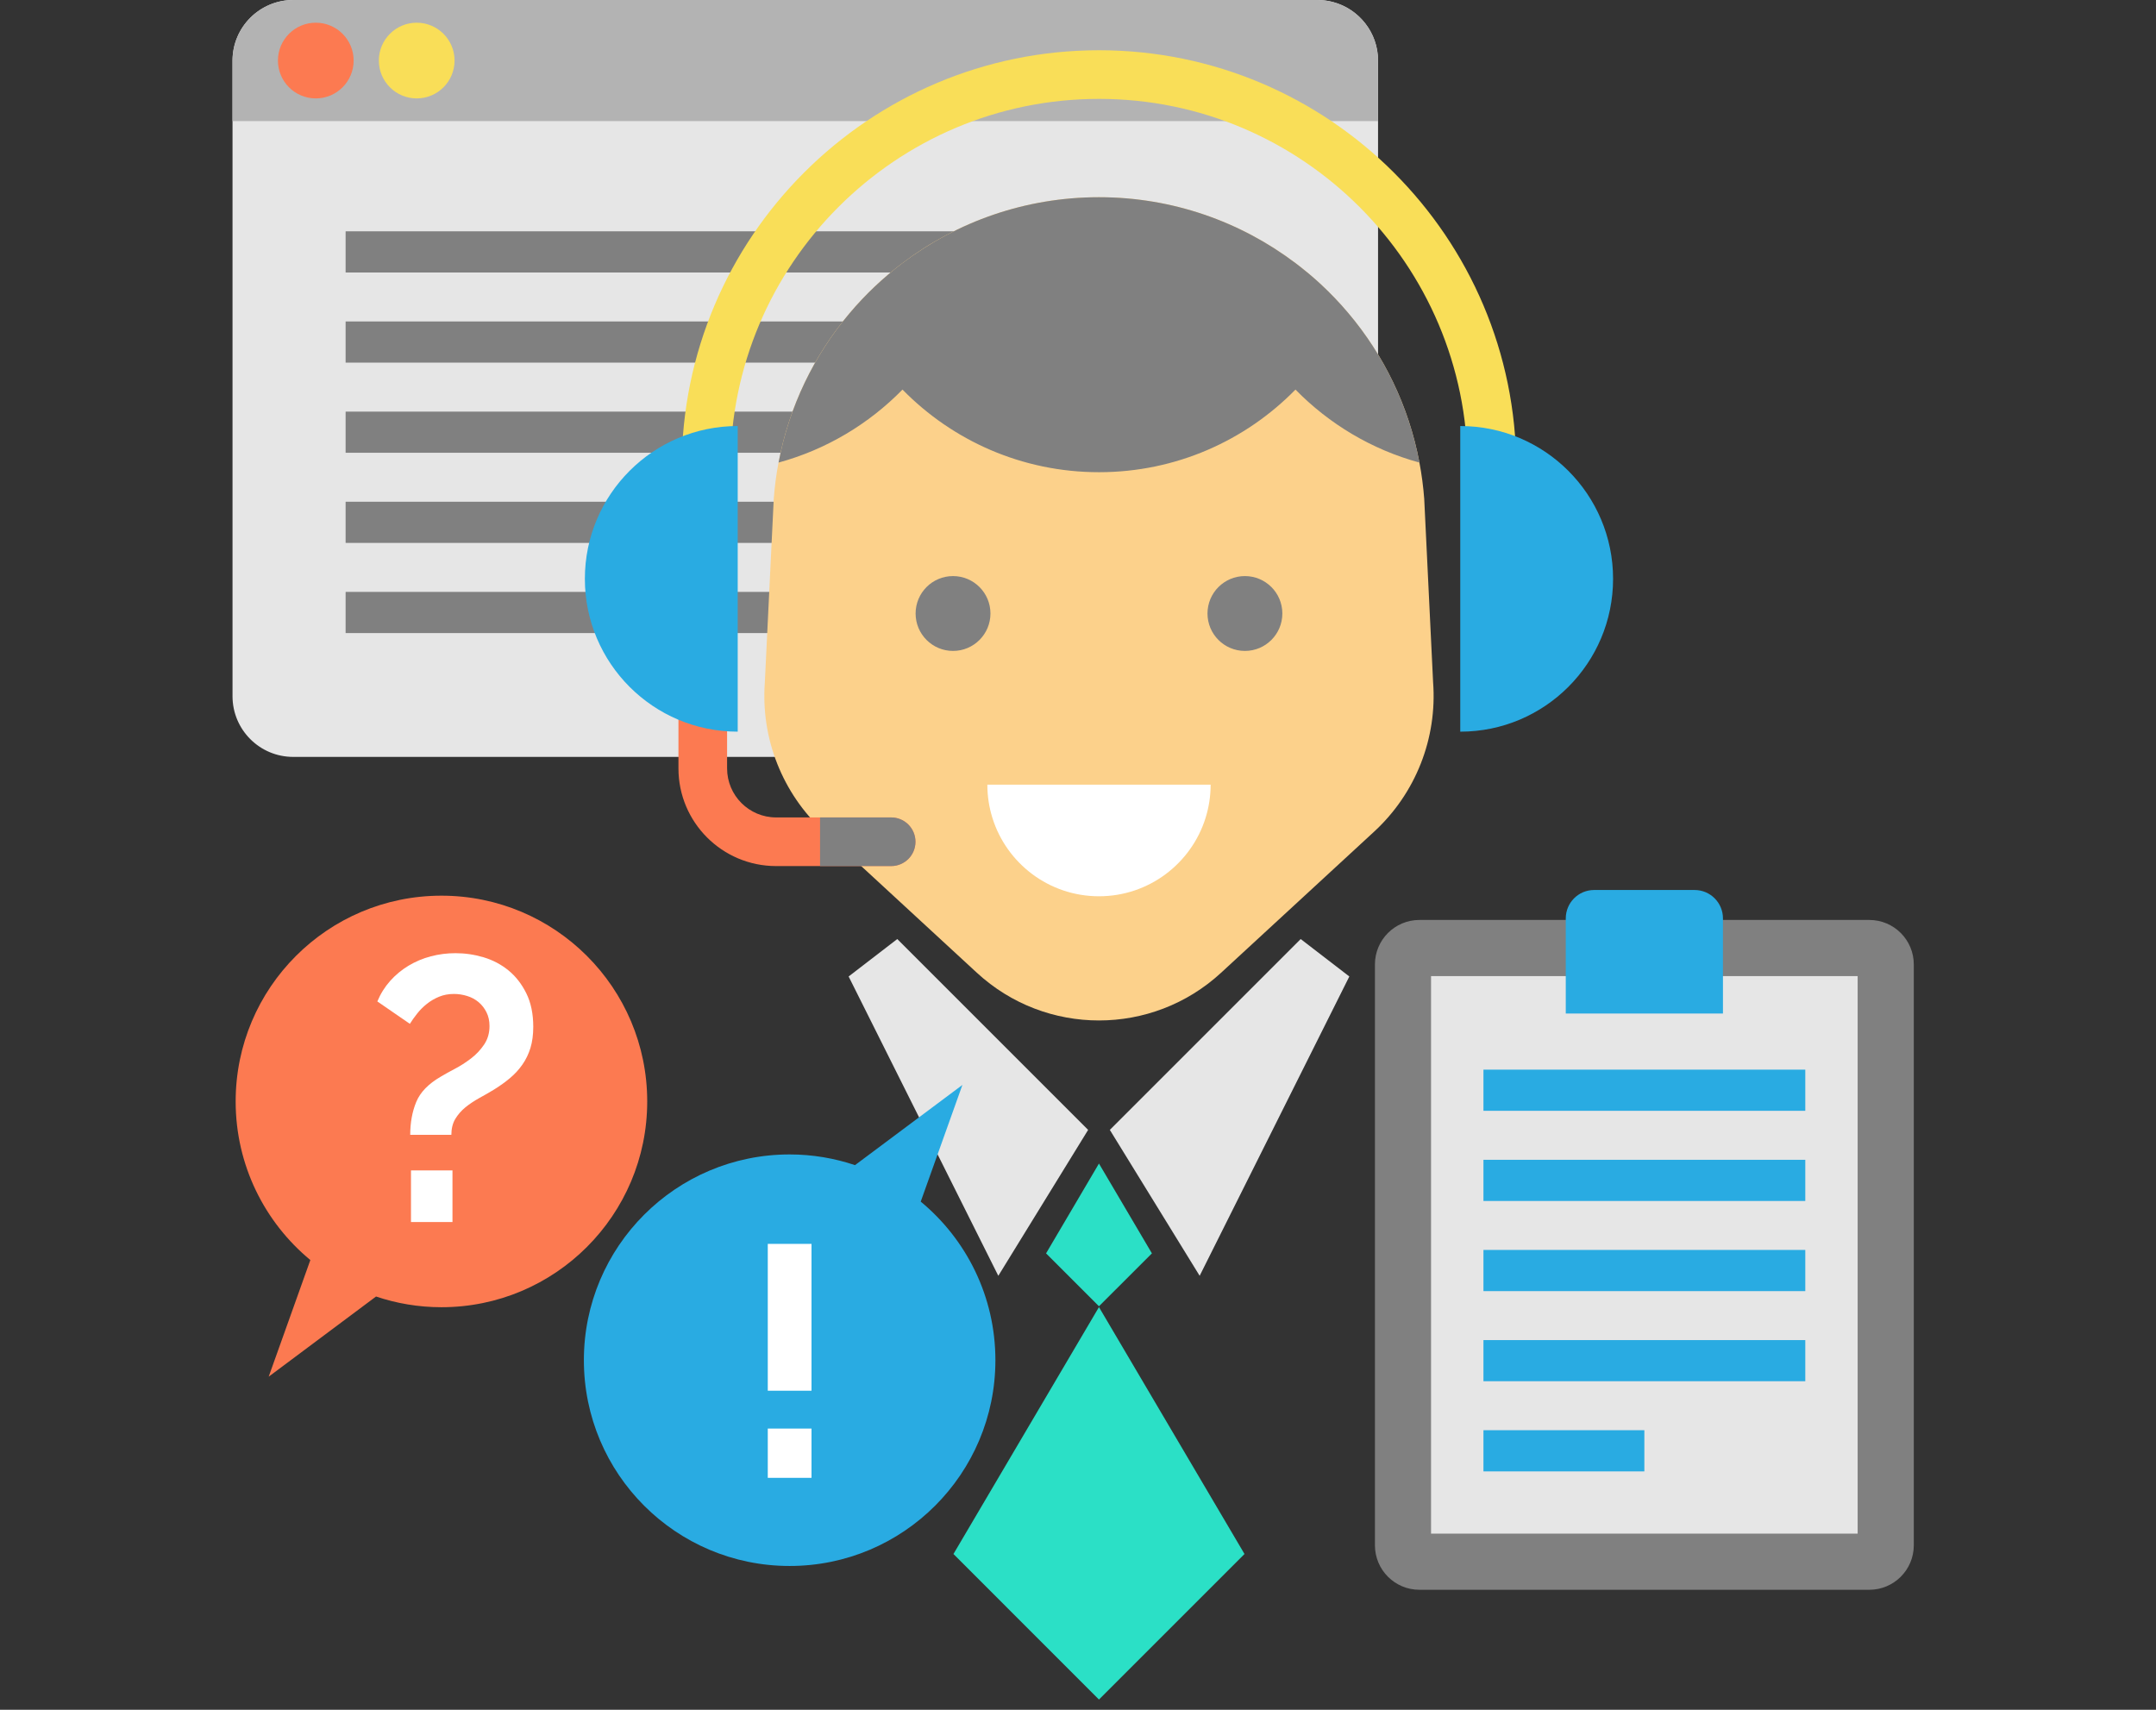 <?xml version="1.0" encoding="utf-8"?>
<!-- Generator: Adobe Illustrator 16.0.3, SVG Export Plug-In . SVG Version: 6.00 Build 0)  -->
<!DOCTYPE svg PUBLIC "-//W3C//DTD SVG 1.1//EN" "http://www.w3.org/Graphics/SVG/1.1/DTD/svg11.dtd">
<svg version="1.1" id="Vrstva_1" xmlns="http://www.w3.org/2000/svg" xmlns:xlink="http://www.w3.org/1999/xlink" x="0px" y="0px"
	 width="145px" height="115px" viewBox="0 0 145 115" enable-background="new 0 0 145 115" xml:space="preserve">
<rect x="0" y="0" width="145" height="115" fill="#333333" stroke="none"/>
<g>
	<g>
		<path fill="#E6E6E6" d="M92.68,4.083v42.743c0,1.89-1.285,3.483-3.031,3.945c-0.336,0.091-0.688,0.138-1.053,0.138H19.721
			c-2.255,0-4.083-1.828-4.083-4.083V4.083c0-2.255,1.828-4.083,4.083-4.083h68.875c0.364,0,0.717,0.047,1.053,0.137
			C91.395,0.601,92.68,2.193,92.68,4.083z"/>
		<path fill="#B3B3B3" d="M92.679,4.083v4.063H15.638V4.083C15.638,1.828,17.465,0,19.721,0h68.875
			C90.852,0,92.679,1.828,92.679,4.083z"/>
		<circle fill="#FC7A51" cx="21.238" cy="4.073" r="2.546"/>
		<circle fill="#F9DE58" cx="28.025" cy="4.073" r="2.546"/>
	</g>
	<g>
		<rect x="23.244" y="15.558" fill="#808080" width="59.144" height="2.77"/>
		<rect x="23.244" y="21.621" fill="#808080" width="59.144" height="2.769"/>
		<rect x="23.244" y="27.685" fill="#808080" width="59.144" height="2.768"/>
		<rect x="23.244" y="33.747" fill="#808080" width="59.144" height="2.769"/>
		<rect x="23.244" y="39.811" fill="#808080" width="59.144" height="2.769"/>
	</g>
	<path fill="#FCD18B" d="M92.429,55.924l-10.303,9.5c-4.64,4.282-11.792,4.282-16.431,0l-10.299-9.5
		c-2.783-2.568-4.238-6.265-3.957-10.04l0.599-12.332c0.063-0.829,0.168-1.644,0.322-2.441c0.714-3.794,2.398-7.227,4.776-10.045
		c1.058-1.256,2.253-2.388,3.563-3.375c3.684-2.787,8.268-4.427,13.213-4.427s9.529,1.644,13.213,4.427
		c0.592,0.446,1.161,0.921,1.703,1.425c0.658,0.611,1.278,1.26,1.858,1.948c2.378,2.819,4.062,6.251,4.776,10.047
		c0.153,0.797,0.26,1.612,0.323,2.441l0.597,12.332C96.667,49.66,95.21,53.356,92.429,55.924z"/>
	<path fill="#FFFFFF" d="M81.42,52.776c0,0.781-0.12,1.534-0.342,2.241c-0.954,3.051-3.803,5.266-7.166,5.266
		c-3.366,0-6.214-2.215-7.167-5.266c-0.222-0.707-0.341-1.46-0.341-2.241H81.42z"/>
	<path fill="#F9DE58" d="M101.973,31.44h-3.273c0-13.668-11.119-24.789-24.787-24.789c-13.67,0-24.79,11.121-24.79,24.789H45.85
		c0-15.473,12.588-28.061,28.062-28.061C89.383,3.379,101.973,15.968,101.973,31.44z"/>
	<path fill="#808080" d="M95.463,31.112c-0.715-3.796-2.398-7.229-4.776-10.047c-0.58-0.688-1.2-1.337-1.858-1.948
		c-0.263-0.244-0.531-0.48-0.806-0.71c-0.056-0.047-0.113-0.09-0.169-0.136c-0.225-0.186-0.452-0.368-0.684-0.544
		c-0.016-0.01-0.03-0.023-0.045-0.035c0,0.001-0.001,0.001-0.002,0.001c-3.686-2.783-8.267-4.429-13.211-4.429
		c-4.945,0-9.529,1.644-13.213,4.428c0,0,0,0,0-0.001c-0.006,0.005-0.011,0.009-0.016,0.013c-0.305,0.231-0.602,0.468-0.894,0.714
		c-0.028,0.024-0.056,0.047-0.084,0.072c-0.279,0.236-0.552,0.481-0.818,0.732c-0.032,0.03-0.064,0.06-0.096,0.09
		c-0.269,0.255-0.53,0.518-0.785,0.786c-0.023,0.025-0.047,0.049-0.07,0.074c-0.274,0.291-0.54,0.589-0.798,0.895
		c-2.378,2.819-4.062,6.251-4.776,10.045c3.212-0.876,6.072-2.599,8.335-4.909c3.357,3.429,8.038,5.557,13.216,5.557
		c5.178,0,9.856-2.128,13.213-5.557C89.388,28.515,92.25,30.237,95.463,31.112z"/>
	<g>
		<circle fill="#808080" cx="64.095" cy="41.264" r="2.517"/>
		<circle fill="#808080" cx="83.726" cy="41.264" r="2.517"/>
	</g>
	<g>
		<polygon fill="#E6E6E6" points="60.345,63.16 73.181,75.996 67.141,85.81 57.074,65.677 		"/>
		<polygon fill="#E6E6E6" points="87.477,63.16 74.641,75.996 80.682,85.81 90.748,65.677 		"/>
	</g>
	<polygon fill="#2BE0C6" points="77.471,84.301 73.91,78.26 70.352,84.301 73.91,87.859 	"/>
	<polygon fill="#2BE0C6" points="83.698,104.522 73.91,87.915 64.124,104.522 73.91,114.311 	"/>
	<path fill="#FC7A51" d="M61.569,56.616c0,0.454-0.183,0.861-0.478,1.158c-0.297,0.294-0.705,0.478-1.157,0.478H52.2
		c-3.629,0-6.571-2.942-6.571-6.571v-4.378H48.9v4.378c0,1.822,1.477,3.299,3.299,3.299h7.734
		C60.837,54.98,61.569,55.712,61.569,56.616z"/>
	<g>
		<path fill="#29ABE2" d="M49.614,28.655c-5.677,0-10.279,4.603-10.279,10.278c0,5.677,4.602,10.279,10.279,10.279"/>
		<path fill="#29ABE2" d="M98.208,28.655c5.677,0,10.278,4.603,10.278,10.278c0,5.677-4.602,10.279-10.278,10.279"/>
	</g>
	<path fill="#808080" d="M61.569,56.616c0,0.454-0.183,0.861-0.478,1.158c-0.297,0.294-0.705,0.478-1.157,0.478h-4.782V54.98h4.782
		C60.837,54.98,61.569,55.712,61.569,56.616z"/>
	<g>
		<path fill="#808080" d="M125.72,106.928H95.46c-1.65,0-2.99-1.34-2.99-2.992V64.869c0-1.653,1.34-2.993,2.99-2.993h30.26
			c1.651,0,2.991,1.34,2.991,2.993v39.066C128.711,105.588,127.371,106.928,125.72,106.928z"/>
		<rect x="96.244" y="65.652" fill="#E6E6E6" width="28.691" height="37.5"/>
		<path fill="#29ABE2" d="M113.97,59.861h-6.759c-1.052,0-1.906,0.855-1.906,1.907v6.4h10.571v-6.4
			C115.876,60.717,115.022,59.861,113.97,59.861z"/>
		<g>
			<rect x="99.768" y="71.944" fill="#29ABE2" width="21.645" height="2.768"/>
			<rect x="99.768" y="78.008" fill="#29ABE2" width="21.645" height="2.769"/>
			<rect x="99.768" y="84.07" fill="#29ABE2" width="21.645" height="2.77"/>
			<rect x="99.768" y="90.134" fill="#29ABE2" width="21.645" height="2.767"/>
			<rect x="99.768" y="96.196" fill="#29ABE2" width="10.822" height="2.77"/>
		</g>
	</g>
	<path fill="#FC7A51" d="M29.689,60.243c-7.644,0-13.84,6.196-13.84,13.84c0,4.292,1.956,8.129,5.023,10.667l-2.802,7.845
		l7.217-5.39l-0.003-0.004c1.383,0.466,2.864,0.722,4.406,0.722c7.642,0,13.838-6.198,13.838-13.84
		C43.528,66.439,37.332,60.243,29.689,60.243z"/>
	<g>
		<path fill="#FFFFFF" d="M27.589,76.334c0-0.821,0.134-1.559,0.403-2.213c0.268-0.654,0.821-1.225,1.659-1.71
			c0.251-0.15,0.561-0.323,0.93-0.517c0.37-0.192,0.73-0.424,1.082-0.691c0.353-0.267,0.649-0.581,0.893-0.942
			c0.244-0.36,0.365-0.775,0.365-1.244c0-0.353-0.067-0.662-0.202-0.931c-0.134-0.267-0.31-0.495-0.527-0.678
			c-0.218-0.186-0.474-0.324-0.767-0.416c-0.293-0.091-0.591-0.139-0.893-0.139c-0.369,0-0.704,0.063-1.005,0.188
			c-0.302,0.125-0.575,0.284-0.818,0.479c-0.242,0.192-0.461,0.409-0.653,0.653c-0.193,0.243-0.357,0.474-0.491,0.69l-2.188-1.507
			c0.218-0.521,0.508-0.982,0.868-1.386c0.361-0.401,0.772-0.741,1.232-1.018c0.461-0.276,0.959-0.487,1.497-0.629
			c0.536-0.141,1.089-0.212,1.66-0.212c0.637,0,1.265,0.091,1.886,0.276c0.619,0.185,1.177,0.477,1.671,0.878
			c0.495,0.404,0.896,0.919,1.207,1.547c0.311,0.63,0.466,1.38,0.466,2.252c0,0.535-0.064,1.011-0.189,1.42
			c-0.126,0.411-0.307,0.785-0.541,1.119c-0.234,0.336-0.511,0.638-0.83,0.906c-0.319,0.269-0.679,0.527-1.082,0.777
			c-0.335,0.203-0.67,0.396-1.006,0.578c-0.335,0.188-0.641,0.392-0.918,0.616c-0.276,0.228-0.502,0.487-0.678,0.779
			c-0.176,0.295-0.264,0.652-0.264,1.07H27.589L27.589,76.334z M27.64,82.192v-3.472h2.791v3.472H27.64z"/>
	</g>
	<g>
		<path fill="#29ABE2" d="M61.923,80.82l2.802-7.847l-7.217,5.39l0.003,0.006c-1.384-0.465-2.864-0.722-4.404-0.722
			c-7.643,0-13.839,6.198-13.839,13.84c0,7.644,6.196,13.84,13.839,13.84c7.642,0,13.838-6.196,13.838-13.84
			C66.945,87.195,64.99,83.358,61.923,80.82z"/>
		<g>
			<path fill="#FFFFFF" d="M51.636,93.539v-9.876h2.941v9.876H51.636z M51.636,99.399v-3.314h2.941v3.314H51.636z"/>
		</g>
	</g>
</g>
</svg>
